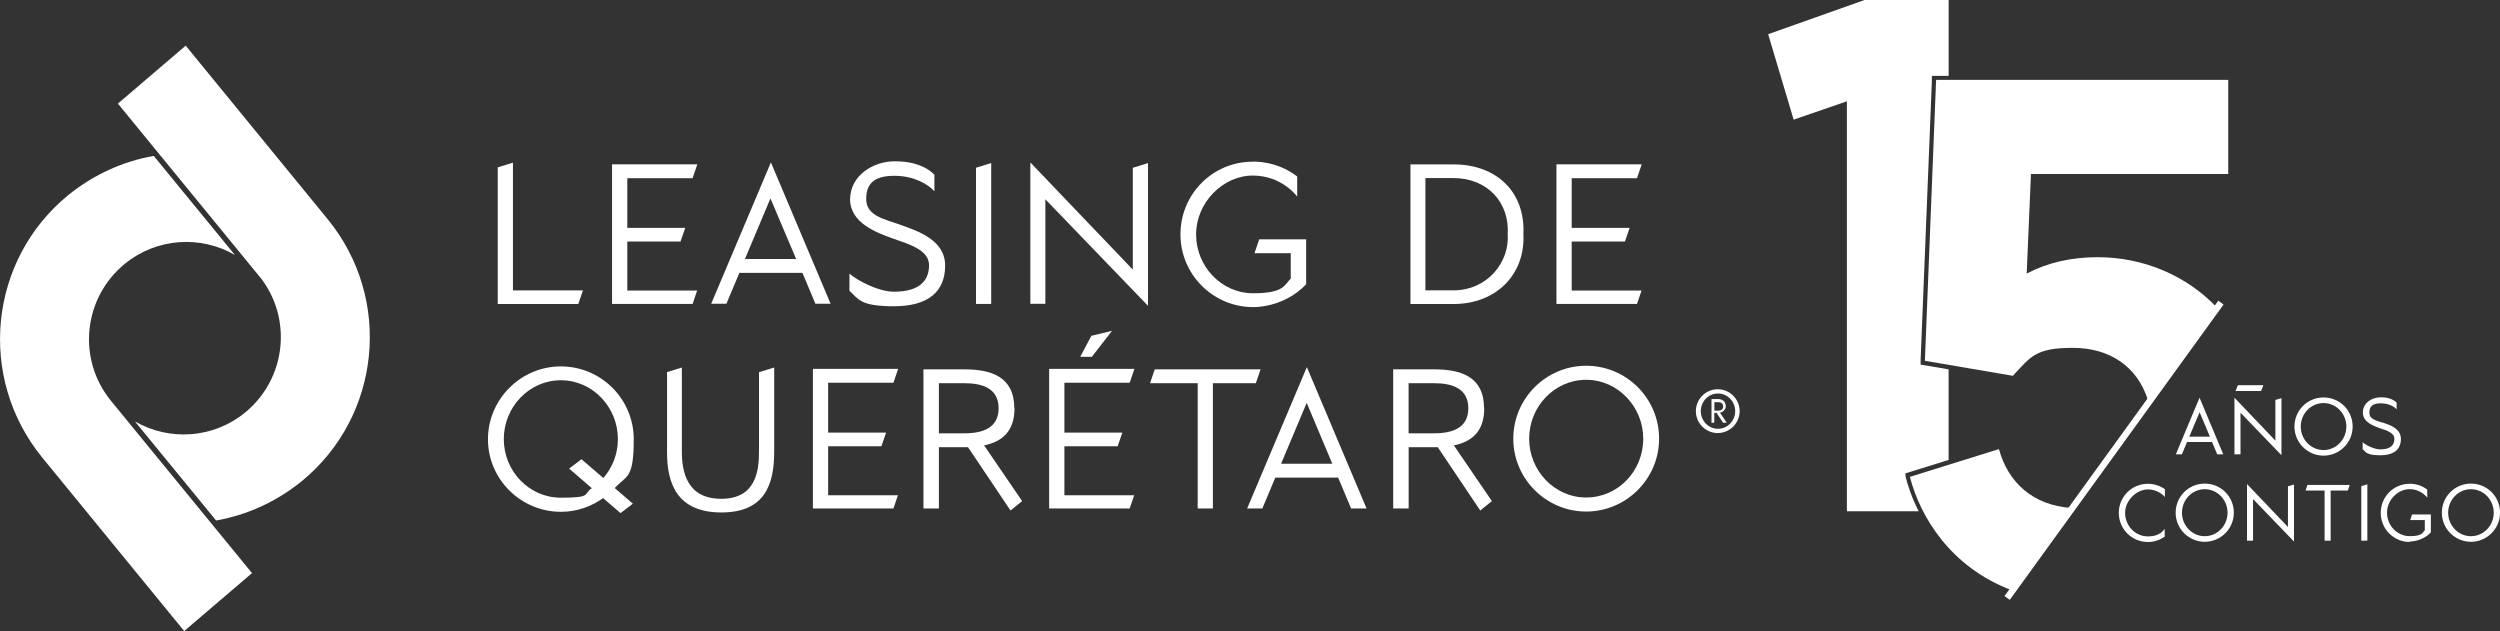 <?xml version="1.0" encoding="UTF-8"?>
<svg id="Layer_2" data-name="Layer 2" xmlns="http://www.w3.org/2000/svg" viewBox="0 0 500 126.21">
  <rect x="0" y="0" width="500" height="126.21" fill="#333333" stroke="none"/>
  <defs>
    <style>
      .cls-1 {
        fill: #fff;
      }
    </style>
  </defs>
  <g id="Capa_1" data-name="Capa 1">
    <g>
      <path class="cls-1" d="M402.52,117.79l11.72-16.2c-7.74-.54-12.66-5.19-14.45-11.77l-17.81,5.55c2.06,8.05,8.19,18.07,20.27,22.64l.27-.18h0v-.04Z"/>
      <path class="cls-1" d="M429.58,79.99c-2.1-6.62-7.56-10.42-15.03-10.42s-8.41,1.79-11.86,5.46l-.13.13-17.58-3,2.24-56.19h58.43v18.83h-39.46l-.85,19.91c4.21-2.19,8.86-3.27,14.23-3.27,9.08,0,17.76,3.67,23.76,10.02l.22.22-13.69,18.97-.22-.67h-.04Z"/>
      <g>
        <polygon class="cls-1" points="390.17 72.7 390.17 16.33 387.53 16.33 385.34 71.85 390.17 72.7"/>
        <path class="cls-1" d="M382.43,95.6c.4,1.43,1.16,3.85,2.59,6.62h5.14v-8.99l-7.69,2.37h-.04Z"/>
        <path class="cls-1" d="M381.09,94.67l8.63-2.68v-18.12l-5.01-.85-.58-.09v-1.07l2.24-55.52v-1.16h3.36V0h-16.82l-19.28,6.84,5.1,17.09h0l10.65-3.67v82h14.36c-1.48-2.91-2.24-5.41-2.59-6.8l-.09-.76.04-.04Z"/>
      </g>
      <rect class="cls-1" x="386.35" y="89.4" width="72.92" height="1.3" transform="translate(101.94 379.75) rotate(-54.1)"/>
      <g>
        <path class="cls-1" d="M442.42,88.4h-5.01l-1.03,2.46h-1.21l4.74-11.32,4.74,11.32h-1.21l-1.03-2.46h0ZM439.92,82.45l-2.06,4.88h4.12l-2.06-4.88h0Z"/>
        <path class="cls-1" d="M448.1,82.54v8.32h-1.21v-11.32l8.19,8.59v-8.14l1.21-.36v11.41l-8.19-8.5Z"/>
        <path class="cls-1" d="M458.89,85.31c0-3.22,2.59-5.82,5.82-5.82s5.82,2.59,5.82,5.82-2.64,5.82-5.82,5.82-5.82-2.59-5.82-5.82ZM469.27,85.31c0-2.55-2.01-4.7-4.56-4.7s-4.56,2.15-4.56,4.7,2.01,4.7,4.56,4.7,4.56-2.15,4.56-4.7Z"/>
        <path class="cls-1" d="M476.56,84.51c1.43.49,3.62,1.21,3.62,3.27s-1.34,3.27-4.12,3.27-2.86-.63-3.53-1.21v-1.39c.72.63,2.37,1.43,3.53,1.43,2.01,0,2.82-.85,2.82-2.1s-1.57-1.7-2.95-2.15c-1.25-.45-3.36-1.21-3.36-3.13s1.79-3.04,3.58-3.04,2.68.58,3.18,1.07v1.34c-.49-.58-1.66-1.21-3.18-1.21s-2.28.54-2.28,1.88,1.43,1.57,2.68,2.01h0v-.04Z"/>
      </g>
      <path class="cls-1" d="M447.57,77.04h5.1l-.45,1.16h-5.1l.45-1.16Z"/>
      <g>
        <path class="cls-1" d="M429.58,108.4c-3.22,0-5.82-2.59-5.82-5.82s2.59-5.82,5.82-5.82c0,0,1.74-.09,3.4,1.07v1.57s-1.21-1.52-3.4-1.52-4.56,2.15-4.56,4.7,2.01,4.7,4.56,4.7,3.22-1.39,3.36-1.52v1.57c-1.61,1.16-3.36,1.07-3.36,1.07Z"/>
        <path class="cls-1" d="M435.13,102.54c0-3.22,2.59-5.82,5.82-5.82s5.82,2.59,5.82,5.82-2.64,5.82-5.82,5.82-5.82-2.59-5.82-5.82h0ZM445.51,102.54c0-2.55-2.01-4.7-4.56-4.7s-4.56,2.15-4.56,4.7,2.01,4.7,4.56,4.7,4.56-2.15,4.56-4.7h0Z"/>
        <path class="cls-1" d="M450.61,99.81v8.32h-1.21v-11.32l8.19,8.59v-8.14l1.21-.36v11.41l-8.19-8.5h0Z"/>
        <path class="cls-1" d="M466.13,98.11v10.02h-1.21v-10.02h-3.8l.36-1.12h8.46l-.36,1.12h-3.44Z"/>
        <path class="cls-1" d="M472.26,97.22l1.21-.36v11.27h-1.21v-10.92h0Z"/>
        <path class="cls-1" d="M481.97,108.4c-3.22,0-5.82-2.59-5.82-5.82s2.55-5.82,5.77-5.82c0,0,1.88-.13,3.53,1.16v1.61s-1.21-1.7-3.53-1.7-4.52,2.15-4.52,4.7,2.01,4.7,4.56,4.7,2.51-.72,3-1.16v-2.06h-2.91l.36-1.12h3.76v3.58c-1.79,1.92-4.25,1.83-4.25,1.83v.09h.04Z"/>
        <path class="cls-1" d="M488.37,102.54c0-3.22,2.59-5.82,5.82-5.82s5.82,2.59,5.82,5.82-2.64,5.82-5.82,5.82-5.82-2.59-5.82-5.82h0ZM498.75,102.54c0-2.55-2.01-4.7-4.56-4.7s-4.56,2.15-4.56,4.7,2.01,4.7,4.56,4.7,4.56-2.15,4.56-4.7h0Z"/>
      </g>
      <path class="cls-1" d="M116.6,58.07l-.94,2.73h-16.11v-27.33l3.04-.94v25.55h14Z"/>
      <path class="cls-1" d="M139.46,58.02l-.94,2.77h-16.11v-27.92h17.05l-.94,2.77h-13.06v9.93h11.59l-.94,2.73h-10.65v9.8h14v-.09h0Z"/>
      <path class="cls-1" d="M160.4,54.58h-12.53l-2.59,6.17h-3.04l11.94-28.27,11.94,28.27h-3.04l-2.59-6.17h-.09ZM154.09,39.68l-5.1,12.12h10.24s-5.14-12.12-5.14-12.12Z"/>
      <path class="cls-1" d="M179.95,44.92c3.53,1.25,9.08,3.04,9.08,8.19s-3.31,8.14-10.24,8.14-7.11-1.52-8.9-3.09v-3.44c1.74,1.52,5.91,3.62,8.9,3.62,5.06,0,7.02-2.19,7.02-5.28s-3.98-4.21-7.38-5.41c-3.13-1.12-8.41-3.09-8.41-7.78s4.52-7.61,8.9-7.61,6.67,1.39,7.96,2.68v3.31c-1.3-1.43-4.12-3.09-7.96-3.09s-5.68,1.34-5.68,4.65,3.49,3.98,6.71,5.1Z"/>
      <path class="cls-1" d="M195.2,33.55l3.04-.94v28.18h-3.04s0-27.25,0-27.25Z"/>
      <path class="cls-1" d="M209.07,39.91v20.85h-3v-28.27l20.49,21.43v-20.36l3.04-.94v28.54l-20.53-21.3h0v.04Z"/>
      <path class="cls-1" d="M250.63,61.42c-8.01,0-14.54-6.53-14.54-14.54s6.4-14.54,14.45-14.54c0,0,4.65-.31,8.9,2.95v4.03s-3-4.21-8.9-4.21-11.32,5.37-11.32,11.77,5.06,11.77,11.41,11.77,6.22-1.74,7.52-2.91v-5.1h-7.25l.94-2.77h9.39v8.99c-4.56,4.79-10.6,4.56-10.6,4.56h0Z"/>
      <path class="cls-1" d="M304.68,46.84c.4,8.01-5.41,13.96-13.96,13.96h-8.63v-27.92h8.63c8.54,0,14.36,5.46,13.96,13.96ZM285.08,58.07h5.59c6.89,0,11.27-5.73,10.87-11.23.4-6.31-4.03-11.23-10.87-11.23h-5.59v22.46Z"/>
      <path class="cls-1" d="M328.34,58.02l-.94,2.77h-16.11v-27.92h17.05l-.94,2.77h-13.06v9.93h11.59l-.94,2.73h-10.65v9.8h14v-.09h0Z"/>
      <path class="cls-1" d="M120.67,99.59c-2.42,1.74-5.32,2.77-8.5,2.77-8.01,0-14.58-6.53-14.58-14.5s6.53-14.58,14.58-14.58,14.58,6.53,14.58,14.58-1.43,7.16-3.8,9.75l3.62,3.13-2.46,1.88-3.44-2.95v-.09h0ZM118.39,97.66l-4.56-3.94,2.46-1.88,4.38,3.76c1.83-2.1,2.91-4.83,2.91-7.78,0-6.4-5.06-11.77-11.41-11.77s-11.41,5.37-11.41,11.77,5.06,11.72,11.41,11.72,4.38-.72,6.17-1.88h.04Z"/>
      <path class="cls-1" d="M133.33,74.44l3.04-.94v16.78c0,4.03.98,9.48,7.87,9.48s7.56-5.46,7.56-9.48v-15.84l3.04-.94v16.78c0,6.44-1.74,12.21-10.56,12.21s-10.92-5.73-10.87-12.21v-15.84h-.09,0Z"/>
      <path class="cls-1" d="M179.63,98.92l-.94,2.77h-16.11v-27.92h17.05l-.94,2.77h-13.06v9.98h11.59l-.94,2.73h-10.65v9.8h14v-.13h0Z"/>
      <path class="cls-1" d="M202.9,81.65c0,4.74-2.59,6.71-6.08,7.43l7.61,11.14-2.33,1.88-8.5-12.66h-5.82v12.26h-3.09v-27.83h8.19c5.28,0,9.98,1.43,9.98,7.78h.04ZM187.78,86.66h5.1c3.76,0,6.84-1.12,6.84-5.01s-3.09-5.01-6.84-5.01h-5.1v10.02Z"/>
      <path class="cls-1" d="M226.88,98.92l-.94,2.77h-16.11v-27.92h17.05l-.94,2.77h-13.06v9.98h11.59l-.94,2.73h-10.65v9.8h14v-.13h0Z"/>
      <path class="cls-1" d="M242.58,76.64v25.05h-3.04v-25.05h-9.53l.94-2.77h21.16l-.94,2.77h-8.59Z"/>
      <path class="cls-1" d="M267.59,95.52h-12.53l-2.59,6.17h-3.04l11.94-28.27,11.94,28.27h-3.09l-2.59-6.17h-.04ZM261.32,80.62l-5.1,12.12h10.24l-5.1-12.12h-.04Z"/>
      <path class="cls-1" d="M296.85,81.65c0,4.74-2.59,6.71-6.08,7.43l7.61,11.14-2.33,1.88-8.5-12.66h-5.82v12.26h-3.09v-27.83h8.19c5.32,0,9.98,1.43,9.98,7.78h.04ZM281.72,86.66h5.1c3.76,0,6.84-1.12,6.84-5.01s-3.09-5.01-6.84-5.01h-5.1v10.02Z"/>
      <path class="cls-1" d="M302.66,87.73c0-8.01,6.53-14.58,14.58-14.58s14.58,6.53,14.58,14.58-6.58,14.58-14.58,14.58-14.58-6.53-14.58-14.58ZM328.65,87.73c0-6.35-5.06-11.77-11.41-11.77s-11.41,5.37-11.41,11.77,5.06,11.77,11.41,11.77,11.41-5.28,11.41-11.77Z"/>
      <path class="cls-1" d="M21.53,79.36l.67.81c-6.8-8.32-5.59-20.53,2.73-27.38,6.44-5.28,15.26-5.73,22.06-1.79l-16.24-19.82c-6.08,1.07-11.94,3.67-17.09,7.83-15.93,13.02-18.25,36.51-5.23,52.48l28.41,34.72,13.56-11.59-28.86-35.25h0Z"/>
      <path class="cls-1" d="M52.44,55.92l-.67-.81c6.8,8.32,5.59,20.53-2.73,27.38-6.44,5.28-15.26,5.73-22.06,1.79l16.24,19.82c6.08-1.07,11.94-3.67,17.09-7.83,15.93-13.02,18.25-36.51,5.23-52.43L37.14,9.13l-13.56,11.59,28.86,35.25h0v-.04Z"/>
      <path class="cls-1" d="M218.33,67.15l4.07-.98-4.03,5.19h-2.33l2.24-4.21h.04Z"/>
      <path class="cls-1" d="M339.17,82.23c0-2.42,1.97-4.38,4.38-4.38s4.38,1.97,4.38,4.38-1.97,4.38-4.38,4.38-4.38-1.97-4.38-4.38ZM347.04,82.23c0-1.92-1.52-3.53-3.44-3.53s-3.44,1.61-3.44,3.53,1.52,3.53,3.44,3.53,3.44-1.61,3.44-3.53Z"/>
      <path class="cls-1" d="M342.3,84.64v-4.83h1.25c.22,0,.45,0,.67.09s.36.18.49.27c.13.13.27.27.31.45.09.18.13.4.13.58s0,.49-.18.67c-.13.18-.22.31-.36.4s-.27.18-.4.22c-.13,0-.22.04-.22.04l1.34,2.01h-.72l-1.3-1.97h-.45v1.97h-.58v.09h0ZM342.88,82.14h.72c.31,0,.58-.09.76-.22.18-.18.27-.36.27-.63s-.09-.49-.27-.63c-.18-.18-.4-.22-.76-.22h-.72v1.74h0v-.04Z"/>
    </g>
  </g>
</svg>